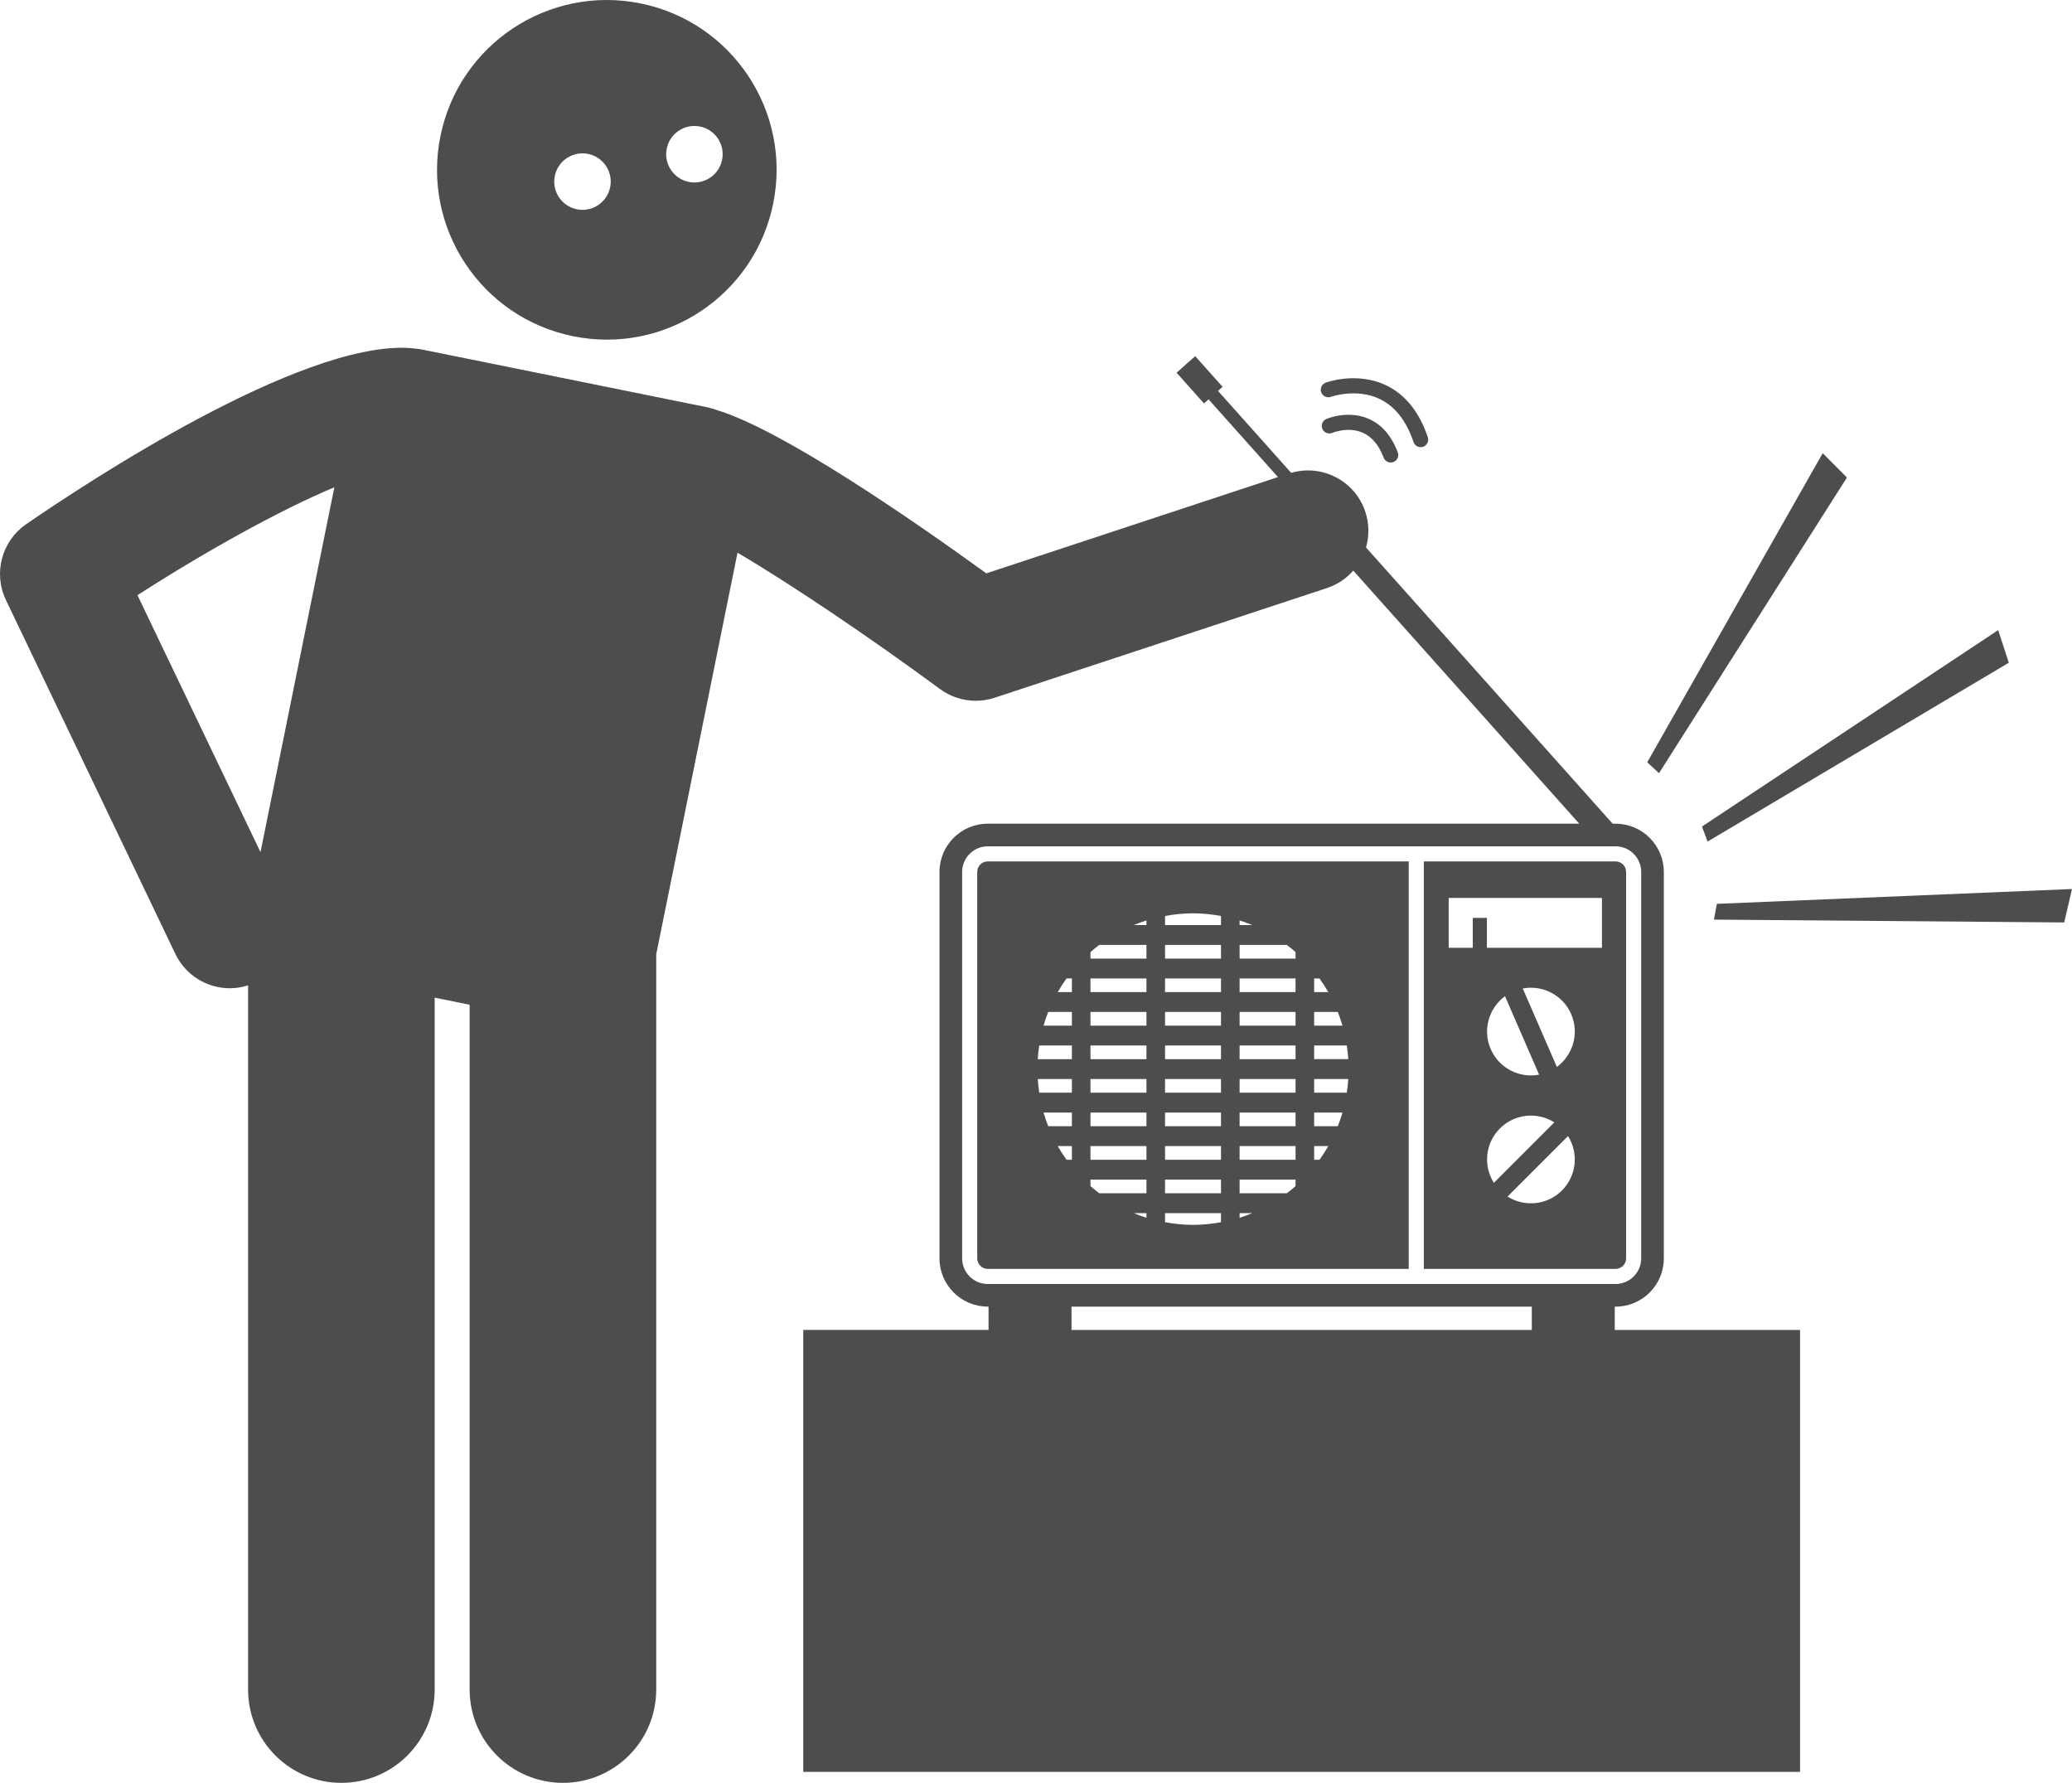 <?xml version="1.0" encoding="UTF-8" standalone="no"?><svg xmlns="http://www.w3.org/2000/svg" xmlns:xlink="http://www.w3.org/1999/xlink" fill="#4d4d4d" height="236.258" viewBox="0 0 274.614 236.258" width="274.614"><g><path d="M214.117,114.151h-25.407v54.002h25.407c0.773,0,1.401-0.628,1.401-1.4v-51.2 C215.518,114.78,214.89,114.151,214.117,114.151z M198.793,149.536c1.957-1.958,4.965-2.224,7.211-0.804l-8.015,8.016 C196.568,154.501,196.833,151.494,198.793,149.536z M199.468,132.015l4.52,10.395 c-2.61,0.499-5.311-0.849-6.416-3.391C196.467,136.48,197.322,133.585,199.468,132.015z M207.015,157.758 c-1.959,1.959-4.966,2.225-7.212,0.804l8.015-8.015C209.238,152.794,208.973,155.8,207.015,157.758z M206.341,141.387l-4.521-10.394c2.61-0.5,5.31,0.849,6.415,3.389 C209.339,136.922,208.485,139.816,206.341,141.387z M212.315,125.599h-15.248v-3.963h-1.872v3.963h-3.193v-6.606 h20.312V125.599z"/><path d="M186.71,114.151h-55.794c-0.771,0-1.399,0.629-1.399,1.401v51.2c0,0.772,0.628,1.4,1.399,1.4h55.794 V114.151z M151.945,134.103v1.811h-7.417v-1.811H151.945z M144.528,131.472v-1.811h7.417v1.811H144.528z M151.945,138.546 v1.811h-7.417v-1.811H151.945z M151.945,142.989v1.811h-7.417v-1.811H151.945z M151.945,147.432v1.811h-7.417v-1.811H151.945 z M151.945,151.874v1.811h-7.417v-1.811H151.945z M151.945,156.317v1.811h-6.254c-0.399-0.302-0.787-0.614-1.163-0.944 v-0.867H151.945z M150.265,160.76h1.681v0.615C151.373,161.196,150.814,160.986,150.265,160.76z M158.117,162.315 c-1.268,0-2.503-0.132-3.708-0.35v-1.205h7.416v1.205C160.621,162.184,159.385,162.315,158.117,162.315z M161.826,129.661v1.811h-7.416v-1.811H161.826z M154.41,127.029v-1.811h7.416v1.811H154.41z M161.826,134.103v1.811 h-7.416v-1.811H161.826z M161.826,138.546v1.811h-7.416v-1.811H161.826z M161.826,142.989v1.811h-7.416v-1.811H161.826z M161.826,147.432v1.811h-7.416v-1.811H161.826z M161.826,151.874v1.811h-7.416v-1.811H161.826z M161.826,156.317 v1.811h-7.416v-1.811H161.826z M164.291,161.375v-0.615h1.679C165.421,160.986,164.863,161.195,164.291,161.375z M170.544,158.128h-6.253v-1.811h7.416v0.867C171.331,157.513,170.943,157.826,170.544,158.128z M171.707,134.103 v1.811h-7.416v-1.811H171.707z M164.291,131.472v-1.811h7.416v1.811H164.291z M171.707,138.546v1.811h-7.416v-1.811 H171.707z M171.707,142.989v1.811h-7.416v-1.811H171.707z M171.707,147.432v1.811h-7.416v-1.811H171.707z M171.707,151.874v1.811h-7.416v-1.811H171.707z M174.172,153.685v-1.811h1.876c-0.357,0.626-0.748,1.228-1.166,1.811 H174.172z M174.172,149.243v-1.811h3.757c-0.179,0.617-0.388,1.22-0.622,1.811H174.172z M174.172,144.8v-1.811 h4.521c-0.039,0.612-0.104,1.215-0.195,1.811H174.172z M174.172,140.357v-1.811h4.326 c0.091,0.596,0.157,1.199,0.195,1.811H174.172z M174.172,135.914v-1.811h3.136 c0.234,0.592,0.442,1.194,0.621,1.811H174.172z M176.048,131.472h-1.876v-1.811h0.71 C175.3,130.244,175.691,130.846,176.048,131.472z M171.707,127.029h-7.416v-1.811h6.253 c0.399,0.302,0.787,0.614,1.163,0.944V127.029z M165.97,122.586h-1.68v-0.615 C164.863,122.151,165.421,122.36,165.97,122.586z M158.117,121.031c1.268,0,2.504,0.132,3.708,0.35v1.205h-7.416 v-1.205C155.614,121.162,156.85,121.031,158.117,121.031z M151.945,122.586h-1.681 c0.55-0.226,1.108-0.436,1.681-0.615V122.586z M145.691,125.218h6.254v1.811h-7.417v-0.868 C144.904,125.832,145.292,125.52,145.691,125.218z M142.064,129.661v1.811h-1.878 c0.357-0.626,0.748-1.228,1.166-1.811H142.064z M142.064,134.103v1.811h-3.759c0.179-0.617,0.388-1.219,0.622-1.811 H142.064z M142.064,138.546v1.811h-4.523c0.039-0.612,0.104-1.215,0.195-1.811H142.064z M142.064,142.989v1.811 h-4.328c-0.091-0.596-0.157-1.199-0.195-1.811H142.064z M142.064,147.432v1.811h-3.137 c-0.234-0.591-0.443-1.194-0.622-1.811H142.064z M142.064,151.874v1.811h-0.712 c-0.418-0.583-0.809-1.185-1.166-1.811H142.064z"/><path d="M102.478,26.969c2.466-12.18-5.407-24.051-17.588-26.517c-12.179-2.466-24.051,5.408-26.517,17.588 c-2.466,12.18,5.409,24.052,17.588,26.517C88.141,47.023,100.012,39.148,102.478,26.969z M90.282,17.129 c1.826-0.969,4.092-0.273,5.061,1.553c0.969,1.826,0.273,4.092-1.553,5.061c-1.826,0.969-4.092,0.273-5.061-1.553 C87.76,20.363,88.455,18.097,90.282,17.129z M73.893,25.82c-0.969-1.826-0.273-4.092,1.553-5.061 c1.826-0.969,4.092-0.273,5.061,1.553c0.969,1.826,0.273,4.092-1.553,5.061 C77.128,28.342,74.862,27.647,73.893,25.82z"/><path d="M238.572,176.242h-24.558v-3.089h0.102c3.535,0,6.4-2.865,6.4-6.4v-51.2 c0-3.534-2.865-6.399-6.4-6.399h-0.382L181.045,72.547c0.432-1.495,0.435-3.131-0.089-4.72 c-1.355-4.105-5.713-6.364-9.829-5.166l-9.699-10.86l0.606-0.541l-3.63-4.065l-2.463,2.2l3.63,4.065 l0.606-0.541l9.202,10.304l-38.657,12.757c-9.901-7.173-27.131-19.078-35.825-21.674 c-0.365-0.134-0.74-0.251-1.133-0.33L55.898,46.309c-0.362-0.073-0.723-0.111-1.081-0.132 c-0.247-0.035-0.497-0.061-0.752-0.073C39.611,45.412,11.683,63.814,3.467,69.467 C0.222,71.699-0.916,75.961,0.785,79.513l22.459,46.899c1.375,2.871,4.237,4.547,7.221,4.547 c0.806,0,1.62-0.131,2.416-0.385v93.321c0,6.83,5.537,12.363,12.363,12.363c6.828,0,12.365-5.533,12.365-12.363 v-91.689l4.635,0.938v90.75c0,6.83,5.537,12.363,12.363,12.363c6.828,0,12.365-5.533,12.365-12.363v-97.429 l10.775-53.223c7.178,4.218,17.856,11.443,26.823,18.059c1.394,1.028,3.062,1.563,4.751,1.563 c0.841,0,1.687-0.133,2.506-0.403l44.037-14.532c1.402-0.463,2.583-1.281,3.492-2.315l29.95,33.537h-78.39 c-3.535,0-6.4,2.865-6.4,6.399v51.2c0,3.535,2.865,6.4,6.4,6.4h0.102v3.089h-24.558v58.569h132.11 V176.242z M18.219,78.872c8.955-5.761,18.797-11.245,26.096-14.299l-9.789,48.353L18.219,78.872z M130.916,170.153 c-1.875,0-3.399-1.525-3.399-3.4v-51.2c0-1.876,1.525-3.401,3.399-3.401h83.201 c1.875,0,3.401,1.525,3.401,3.401v51.2c0,1.875-1.526,3.4-3.401,3.4H130.916z M142.014,176.242v-3.089h61.006 v3.089H142.014z"/><path d="M181.335,55.474c-2.715-1.149-5.439-0.001-5.554,0.049c-0.505,0.218-0.738,0.803-0.522,1.31 c0.015,0.035,0.031,0.068,0.049,0.1c0.246,0.437,0.788,0.628,1.261,0.429c0.02-0.009,2.084-0.859,4.002-0.038 c1.229,0.525,2.177,1.644,2.814,3.325c0.196,0.515,0.774,0.775,1.29,0.58c0.516-0.196,0.775-0.774,0.579-1.29 C184.412,57.719,183.094,56.217,181.335,55.474z"/><path d="M175.108,51.989c0.019,0.052,0.042,0.102,0.069,0.148c0.236,0.418,0.747,0.617,1.213,0.448 c0.034-0.012,3.386-1.198,6.476,0.29c2.024,0.975,3.531,2.892,4.476,5.704c0.179,0.523,0.744,0.804,1.267,0.628 c0.523-0.176,0.804-0.743,0.628-1.267c-1.129-3.35-2.988-5.664-5.526-6.878 c-3.863-1.848-7.843-0.416-8.011-0.354C175.182,50.899,174.919,51.472,175.108,51.989z"/><path d="M266.239 87.825L264.832 83.5 225.572 109.531 226.317 111.519z"/><path d="M274.614 117.81L227.548 119.776 227.156 121.864 273.581 122.241z"/><path d="M218.316 101.019L219.878 102.456 244.786 63.279 241.575 60.055z"/></g></svg>